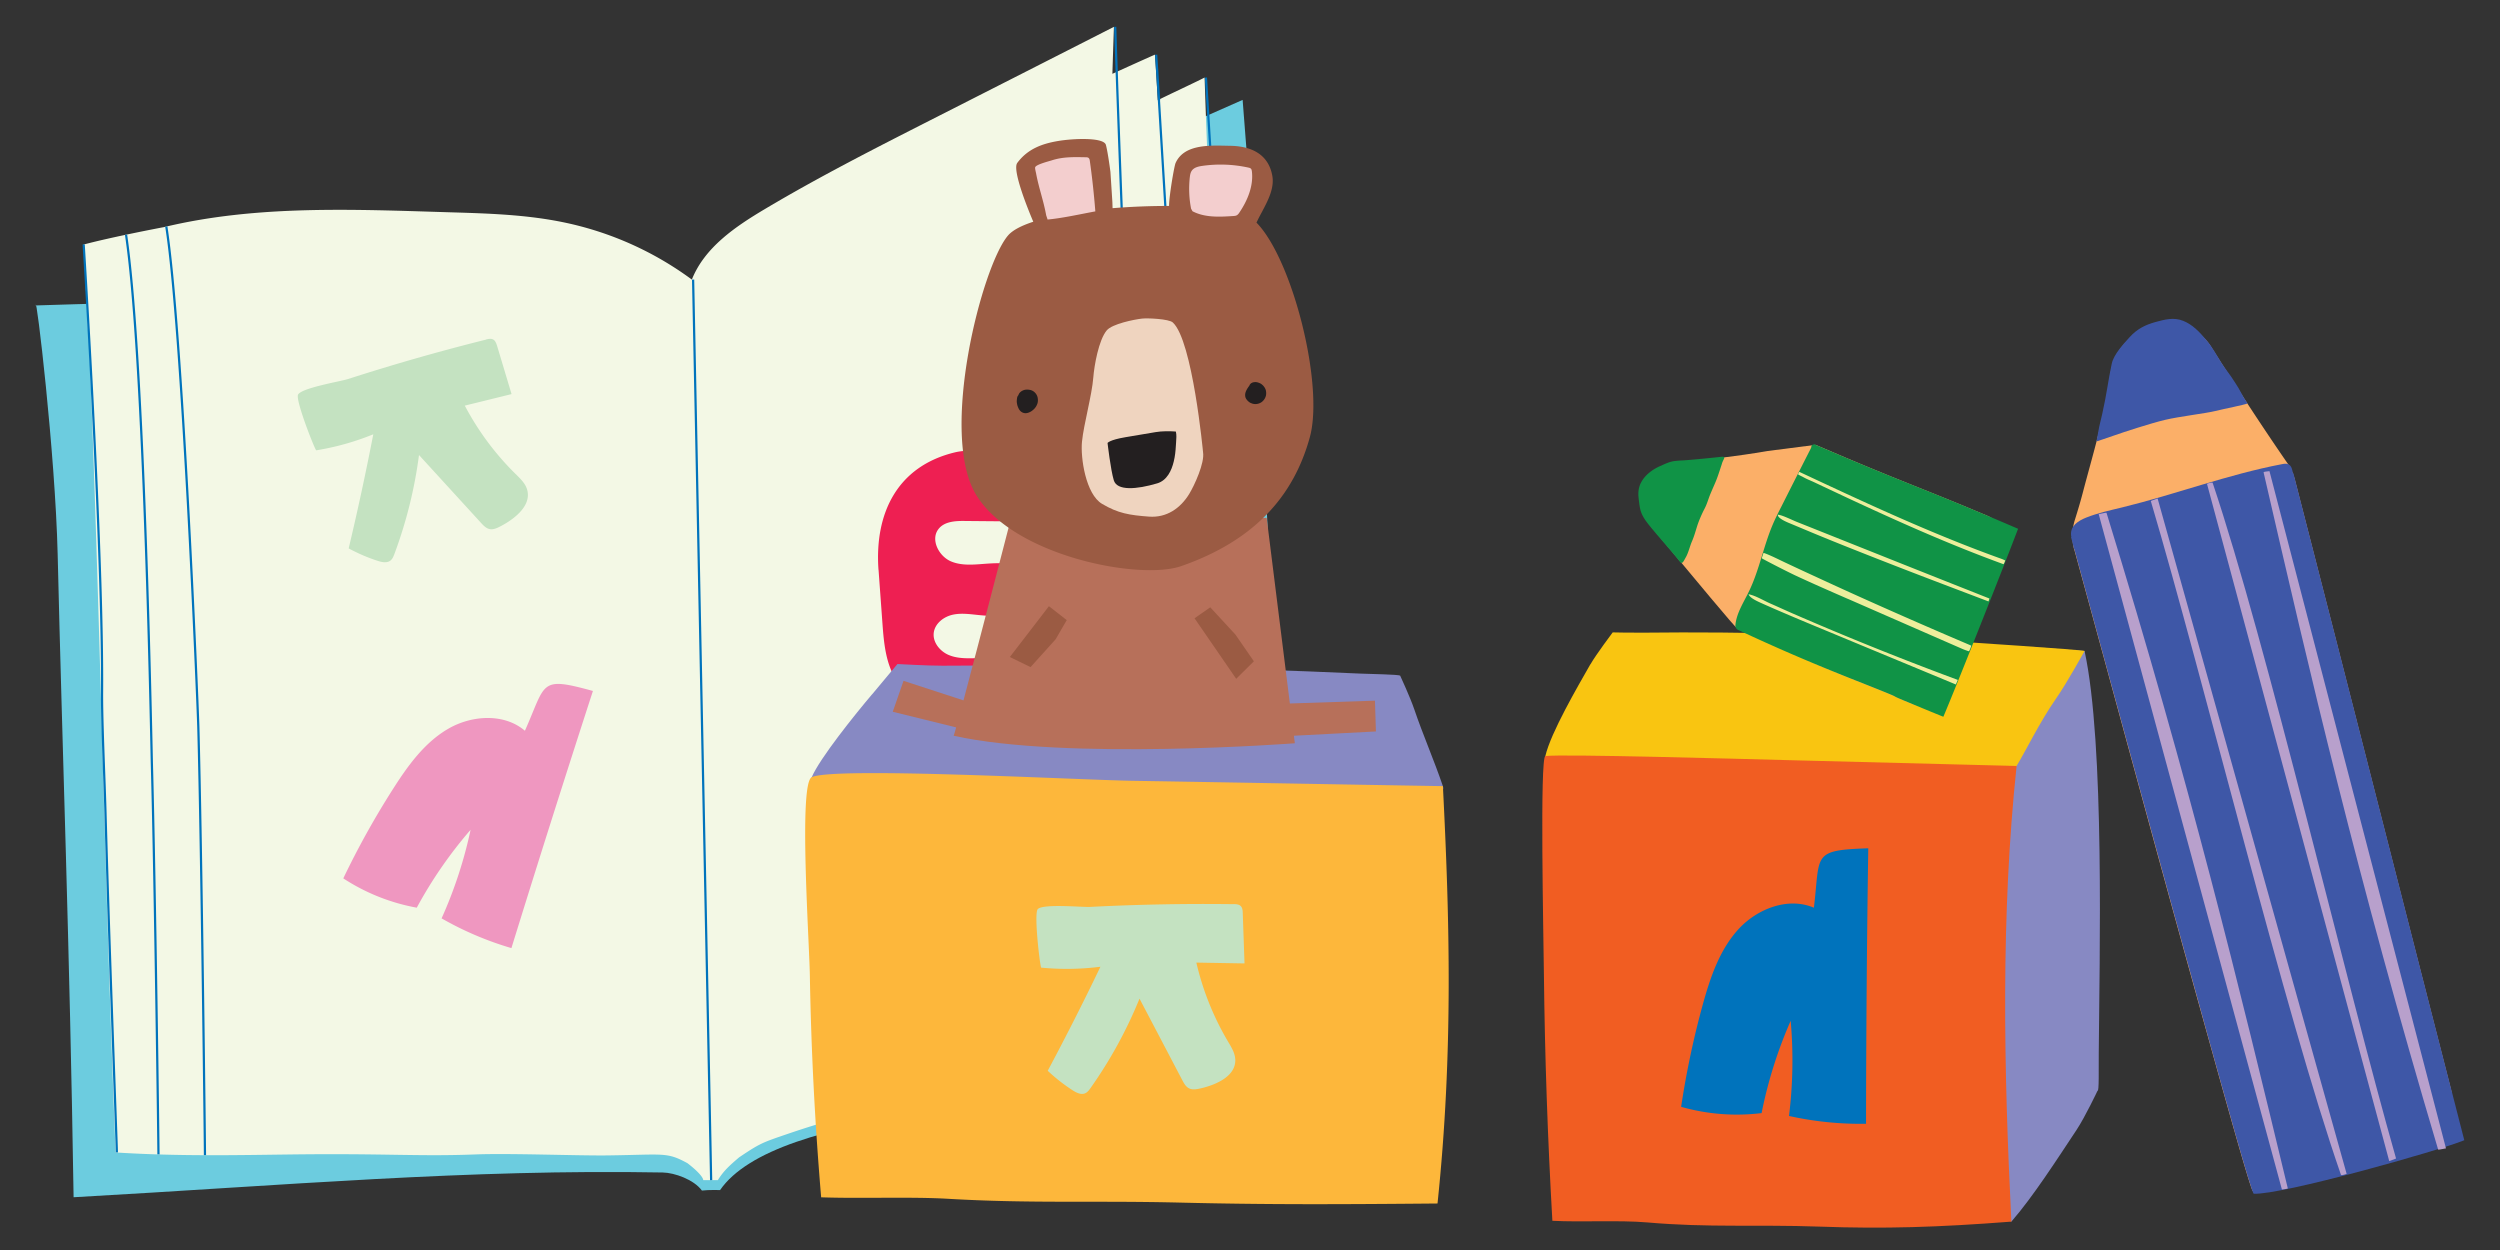 <svg xmlns="http://www.w3.org/2000/svg" width="560" height="280" fill="none" viewBox="0 0 560 280">
  <rect x="0" y="0" width="560" height="280" fill="#333333" stroke="none"/>
  <path fill="#6CCCDF" d="M278.348 22.377c-39.664 17.32-123.563 58.026-123.563 58.026s-47.462-13.637-74.019-13.637C59.862 66.766 8 68.42 8 68.42c.078-2.992 4.369 32.926 4.917 55.743 1.049 44.374 2.678 87.11 3.57 144.019 47.29-2.646 88.503-6.346 131.972-5.543 2.63.047 6.984 1.59 8.769 4.047 1.55-.189 4.071-.11 4.071-.11 12.323-17.81 69.572-20.66 130.187-22.802-6.373-71.285-7.814-157.151-13.138-221.398Z"/>
  <path fill="#F3F8E5" d="M269.83 17.369c-2.02 1.055-8.456 4.031-10.492 5.086-.203-3.401-.391-6.818-.642-10.22-3.179 1.418-6.357 2.85-9.52 4.3.109-3.512.219-7.024.344-10.52a50986.843 50986.843 0 0 1-41.214 20.96c-12.448 6.33-24.913 12.675-36.923 19.824-6.655 3.953-13.545 8.614-16.41 15.826a73.321 73.321 0 0 0-28.546-12.786c-8.409-1.764-17.052-2.032-25.633-2.284-21.375-.645-43.219-1.685-64.013 3.307 0 0-11.4 2.142-18.07 3.921.172 2.771.97 18.864.97 18.864s.267 2.772.313 3.89c2.443 59.664 3.461 120.95 5.904 180.614 14.312.898 27.199.598 39.726.441 20.654-.252 28.092.488 40.885 0 7.892-.299 22.971.315 29.767.22 12.559-.173 13.075-.787 17.695 1.732 1.816 1.37 3.507 3.008 3.554 3.811h3.273c1.268-2.078 2.709-3.354 4.76-5.102 4.807-3.244 5.293-3.338 10.789-5.228 33.776-11.558 71.122-14.786 107.09-17.069-4.635-76.025-11.29-146.507-13.607-219.603v.016Z"/>
  <path fill="#C4E2C1" d="M108.858 76.056c.532-.141 1.143-.267 1.628 0 .486.284.689.867.862 1.418 1.08 3.606 2.161 7.196 3.241 10.802-3.492.866-6.984 1.732-10.476 2.582a62.173 62.173 0 0 0 11.369 15.306c1.033 1.024 2.161 2.063 2.583 3.464 1.065 3.528-2.646 6.535-5.903 8.236-.783.409-1.644.834-2.505.645-.768-.173-1.363-.787-1.895-1.37l-13.905-15.211a100.98 100.98 0 0 1-5.512 22.171c-.204.536-.423 1.087-.861 1.449-.799.63-1.942.394-2.897.079a38.683 38.683 0 0 1-6.483-2.787 623.976 623.976 0 0 0 5.512-25.557 58.818 58.818 0 0 1-12.777 3.59c-.235.032-4.73-11.29-4.072-12.487.83-1.512 9.584-2.96 11.18-3.48a480.475 480.475 0 0 1 30.927-8.834l-.016-.016Z"/>
  <path fill="#EF97C0" d="M117.595 163.703c-4.65-3.984-11.9-3.528-17.193-.457-5.293 3.071-9.02 8.236-12.323 13.416a188.937 188.937 0 0 0-11.18 20.093 44.671 44.671 0 0 0 16.457 6.566 97.37 97.37 0 0 1 12.057-17.447 98.365 98.365 0 0 1-6.498 19.841 72.61 72.61 0 0 0 15.643 6.661 4372.025 4372.025 0 0 1 18.258-57.602c-12.073-3.306-10.413-1.889-15.236 8.913l.015.016Z"/>
  <path fill="#EE1F52" d="M196.797 127.658c.282 3.953.58 7.921.862 11.873.329 4.551.751 9.354 3.304 13.086 3.084 4.487 8.596 6.471 13.873 7.416a56.065 56.065 0 0 0 16.066.52c2.145-.236 4.322-.63 6.17-1.764 1.847-1.133 3.288-3.165 3.21-5.369-.094-2.457-2.083-4.504-4.322-5.386-2.239-.881-4.713-.85-7.125-.803-3.429.063-6.858.142-10.303.205-2.067.047-4.212.079-6.107-.756-1.895-.834-3.492-2.787-3.273-4.881.235-2.126 2.239-3.669 4.291-4.11 2.051-.441 4.165-.063 6.248.126a35.926 35.926 0 0 0 15.048-1.78c1.346-.456 2.787-1.118 3.413-2.425.705-1.48.047-3.354-1.143-4.456-1.19-1.102-2.803-1.606-4.369-1.984a38.344 38.344 0 0 0-11.039-.945c-2.897.173-5.935.662-8.612-.488-2.678-1.149-4.573-4.803-2.819-7.165 1.3-1.763 3.805-1.905 5.95-1.873 4.964.047 9.912.094 14.876.125 3.148.032 7.094-.519 8.033-3.59 3.288-10.928-18.634-13.447-25.054-11.92-13.028 3.102-18.101 13.7-17.193 26.328l.015.016Z"/>
  <path fill="#0073BC" d="M260.778 238.705c-3.555-59.395-6.236-117.573-8.029-160.903a9679.222 9679.222 0 0 1-2.021-52.154c-.225-6.268-.394-11.182-.507-14.53l-.127-3.818-.042-1.307-.25.007-.25.009.043 1.307a5707.192 5707.192 0 0 0 .634 18.35c.45 12.537 1.124 30.49 2.021 52.157 1.792 43.331 4.474 101.513 8.029 160.911l.499-.029Zm-1.55-226.47-.499.031 13.685 225.461.499-.031-13.066-215.255.038-.002-.657-10.204Zm11.148 5.119 13.608 219.587-.499.03-13.608-219.587.499-.03ZM44.172 162.781c-.188-6.557-3.617-89.539-7.169-112.006l.494-.078c3.558 22.506 6.987 105.525 7.175 112.07.736 27.179 1.503 95.146 1.488 95.987l-.5-.009c.015-.828-.752-68.785-1.488-95.964Zm-9.97 5.276v.002c.034 1.583.058 2.691.073 3.243.736 27.162 1.488 86.438 1.472 87.279l-.5-.009c.015-.828-.736-60.093-1.472-87.257-.015-.555-.039-1.668-.073-3.257-.375-17.217-1.965-90.335-5.718-115.458l.494-.074c3.76 25.163 5.35 98.343 5.724 115.531Zm-15.71-113.29c1.284 20.962 4.322 73.357 4.118 100.32-.032 4.432.25 12.149.49 18.709.115 3.168.221 6.066.277 8.195.514 18.959 1.56 48.091 2.14 64.275.253 7.028.417 11.614.413 11.865l.5.009c.004-.257-.163-4.911-.418-12.028-.582-16.226-1.623-45.251-2.135-64.134a904.101 904.101 0 0 0-.278-8.221c-.24-6.554-.52-14.245-.489-18.666.204-26.984-2.835-79.399-4.119-100.355l-.499.03Zm136.513 7.863 4.04 201.73.5-.01-4.04-201.73-.5.01Z"/>
  <path fill="#8789C3" d="M195.356 155.53c1.723-2.031 5.669-6.787 5.669-6.787s6.984.394 10.147.378c31.208-.252 62.416.347 93.545 1.764 2.239.11 8.581.173 8.926.472 0 0 2.239 4.834 3.131 7.464 1.895 5.606 4.541 11.668 6.436 17.29.282.834-.235 1.338-1.049 2-.72.567-1.957.645-3.054.677-9.457.236-18.915.189-28.373.141-21.359-.11-42.717-.204-64.076-.314-8.142-.048-35.968 2.078-41.589-2.347-1.316-1.039-3.743-.96-3.242-2.173 1.801-4.251 9.787-14.172 13.514-18.565h.015Z"/>
  <path fill="#FDB73B" d="M183.941 268.197c8.707.315 20.028-.157 28.39.331 18.555 1.086 32.617.394 51.83.85 19.245.473 35.436.41 57.843.205 3.555-33.84 2.709-63.963 1.206-93.488-23.848-.394-45.692-.803-69.556-1.197-12.433-.204-66.91-3.181-71.827-.803-2.943 1.417-.563 36.438-.422 44.28a736.174 736.174 0 0 0 2.536 49.822Z"/>
  <path fill="#C4E2C1" d="M276.344 202.518c.548 0 1.174.047 1.566.425.407.394.454 1.024.469 1.591.126 3.763.267 7.511.392 11.274l-10.789-.189a62.48 62.48 0 0 0 7.109 17.715c.752 1.26 1.55 2.551 1.613 4.016.141 3.684-4.212 5.637-7.798 6.456-.861.189-1.801.378-2.584-.032-.705-.362-1.112-1.102-1.487-1.811-3.195-6.094-6.389-12.188-9.584-18.266a100.045 100.045 0 0 1-10.961 20.014c-.329.473-.689.945-1.205 1.181-.924.41-1.973-.126-2.835-.677a39.028 39.028 0 0 1-5.559-4.362 611.455 611.455 0 0 0 11.807-23.305c-4.4.567-8.847.63-13.263.205-.235-.016-1.707-12.141-.767-13.117 1.19-1.244 10.006-.394 11.697-.488a497.277 497.277 0 0 1 32.147-.614l.032-.016Z"/>
  <path fill="#8789C3" d="M444.44 144.444c8.33.52 22.502 1.37 22.502 1.37 4.541 20.833 3.335 69.018 3.178 90.166-.031 3.543.094 8.676-.266 8.33 0 0-2.771 5.873-4.713 8.802-4.228 6.362-9.74 14.975-14.594 20.534 0 0-1.018-.489-1.926-.835-2.521-.976-4.619-2.283-5.637-4.787-11.995-29.226-17.695-61.05-16.63-92.653.266-7.732.893-15.7-1.66-22.99"/>
  <path fill="#F9C511" d="M356.25 148.822c1.284-2.236 4.995-7.165 4.995-7.165s4.447.095 6.812.063c23.3-.267 46.6.378 69.853 1.953 1.676.11 28.374 1.858 29.032 2.141 0 0-3.868 7.055-6.436 10.74-3.633 5.212-6.796 11.778-8.785 15.006-.485.803-.172 1.496-.783 2.205-.532.63-1.456.708-2.286.74-7.062.267-14.124.22-21.186.157-15.941-.11-31.897-.236-47.837-.346-6.076-.047-26.855 2.299-31.052-2.598-.892-1.04-2.709-1.181-2.411-2.394 1.221-5.228 7.25-15.558 10.084-20.534v.032Z"/>
  <path fill="#F15D22" d="M347.732 273.456c6.498.347 14.954-.173 21.202.363 13.858 1.212 24.365.441 38.692.944 14.375.52 26.432.158 42.921-1.118-1.707-34.138-2.38-68.718 1.174-102.069-17.804-.441-34.12-.882-51.924-1.323-9.286-.236-49.842-1.386-53.631-.898-1.268.174-.423 40.312-.329 48.988.204 18.392.846 36.769 1.895 55.113Z"/>
  <path fill="#0073BC" d="M406.327 203.337c-5.731-2.472-12.652.173-16.896 4.787-4.228 4.614-6.31 10.77-7.986 16.817a195.41 195.41 0 0 0-4.87 22.99 45.557 45.557 0 0 0 18.023 1.402 99.788 99.788 0 0 1 6.514-20.676c.627 7.086.501 14.251-.375 21.321a73.857 73.857 0 0 0 17.256 1.748c.031-20.565.187-41.146.501-61.711-12.778.441-10.727 1.323-12.183 13.322h.016Z"/>
  <path fill="#FBAF68" d="M464.655 123.233a11.93 11.93 0 0 1 .094-6.708c.674-2.173 1.222-3.968 1.77-6.062 2.27-8.692 4.932-17.148 6.279-26.943 1.456-10.676 16.692-15.006 22.423-5.905 5.669 8.992 11.525 17.967 17.068 25.998a12.29 12.29 0 0 1 1.754 3.826c12.12 47.099 22.956 89.804 34.919 136.366 1.613 6.283-2.036 12.724-8.221 14.535-12.762 3.747-31.787 8.676-36.109 8.44-.47-.032-7.297-24.675-10.225-35.162-10.069-36.076-19.84-72.246-29.736-108.385h-.016Z"/>
  <path fill="#3E57A7" d="M502.643 89.11c-1.362-2.503-1.284-2.298-1.988-3.416-1.378-2.174-1.864-2.567-3.069-4.457-1.128-1.763-1.989-3.448-3.242-4.928-1.769-2.095-3.21-3.59-5.308-4.441-2.098-.85-4.134-.3-6.154.252-2.317.63-4.181 1.559-5.841 3.401-1.268 1.402-3.554 3.81-4.008 5.937-.799 3.684-1.128 6.85-2.146 11.306-.72 3.15-.579 2.141-1.283 6.125 0 0 2.317-.756 4.133-1.401 1.817-.646 7.971-2.661 11.212-3.433 3.241-.772 9.176-1.464 11.259-1.984 2.082-.52 6.42-1.354 7.25-1.7m10.147 15.636c-.11-.772-.298-1.669-1.003-2-.454-.22-.97-.126-1.471-.031-12.136 2.314-23.77 6.755-35.781 9.684-2.709.661-5.449 1.244-8.048 2.283-1.738.693-3.602 1.827-3.383 3.984 0 .11.032.252.063.378h-.078c.078.299.156.582.235.866.125.583.266 1.165.391 1.59.047.158.094.284.157.394 9.974 36.359 19.808 72.765 29.924 109.077 2.928 10.487 9.755 35.147 10.225 35.162 6.091.331 41.323-9.574 47.164-11.983-13.279-51.602-24.991-97.834-38.286-149.436l-.125.032h.016Z"/>
  <path fill="#B8A0CC" d="M483.305 111.66c-.736.267-1.535.535-1.519.582 11.744 39.635 30.096 115.014 42.592 150.932.047.126.626.016 1.268-.236m-14.5 3.511c.611-.094 1.347-.141 1.315-.283-10.914-45.272-21.75-90.071-40.603-151.294-.015-.079-.767.094-1.754.283m65.078 144.917c.752-.268 1.535-.52 1.535-.567-11.337-39.744-28.953-115.313-41.089-151.357-.047-.126-.626-.031-1.268.221m13.999-2.835c-.611.079-1.362.126-1.315.284 10.46 45.366 20.841 90.275 39.099 151.687.016.079.768-.094 1.754-.268"/>
  <path fill="#FBAF68" d="M406.687 99.645c19.37 8.346 22.893 9.307 38.442 15.873 3.993 1.685 4.901 5.889 3.32 9.936-3.179 8.141-7.517 19.479-10.758 27.51-1.66 4.11-5.433 6.393-9.52 4.692-.548-.22-1.112-.472-1.739-.724-4.071-1.701 2.083.614-10.569-4.394-10.883-4.314-18.149-7.826-26.777-11.841-.548-.252-9.019-10.534-18.947-22.423-4.572-5.48-1.221-13.873 5.841-14.645 6.404-.708 12.731-1.354 19.918-2.598"/>
  <path fill="#109346" d="M406.452 99.535c22.032 9.48 23.566 9.433 45.598 18.912-3.367 8.85-13.357 34.107-16.739 42.107 0 0-1.691-.662-9.098-3.748-4.071-1.701 2.083.614-10.57-4.393-10.616-4.205-17.96-7.417-26.306-11.307-.376-.173-.642-.582-.611-1.007.204-2.725 1.911-5.244 3.116-7.779 2.255-4.724 3.195-9.984 5.246-14.802.579-1.37 1.253-2.693 1.926-4.015a3420.83 3420.83 0 0 1 6.639-13.117c.125-.237.063-.583.298-.709.501-.252.595-.236.908.236m-37.221 18.015c-.783-.961-1.566-1.969-2.004-3.134-.298-.803-.391-1.653-.501-2.504-.094-.74-.188-1.496-.11-2.252.235-2.598 2.396-4.535 4.776-5.605 2.38-1.071 2.647-1.181 5.246-1.307 1.519-.079 7.532-.677 8.409-.788 1.44-.157.516.473.235 1.607-1.331 4.094-1.144 3.369-2.49 6.534-.58 1.355-.752 2.299-1.441 3.591-.517.992-1.143 2.425-1.503 3.495-.407 1.26-.736 2.52-1.268 3.732-.439 1.008-.768 2.473-1.331 3.48-.627 1.103-.83 1.748-1.441.961-1.769-2.236-4.839-5.653-6.577-7.81Z"/>
  <path fill="#EDEE9C" d="M413.858 134.115c8.566 3.748 17.131 7.495 25.712 11.243a13.72 13.72 0 0 0 1.488.536c.031 0 .469-.977.501-1.276a1302.932 1302.932 0 0 1-23.974-10.471c-3.93-1.764-7.845-3.559-11.759-5.37a675.698 675.698 0 0 1-5.951-2.771c-1.44-.678-3.445-1.701-4.854-2.173-.141.551-.438 1.196-.329 1.259 1.738.961 6.013 3.134 7.642 3.89 3.82 1.779 7.688 3.464 11.54 5.149l-.016-.016Zm-4.509 7.275c9.583 3.984 19.166 7.952 28.765 11.936.141-.347.298-.693.439-1.024a713.391 713.391 0 0 1-37.127-14.943c-1.691-.741-3.289-1.481-4.98-2.221-1.519-.677-3.147-1.7-4.76-2.031.235.85 2.114 1.653 2.991 2.047 1.613.724 3.241 1.433 4.87 2.126 3.257 1.401 6.529 2.755 9.802 4.11Zm36.078-6.661c.062-.22.141-.441.203-.661-1.926-.756-3.836-1.528-5.762-2.283-10.914-4.315-21.828-8.677-32.727-13.023-1.534-.614-3.085-1.228-4.619-1.842-1.081-.425-3.367-1.591-4.291-1.622-.031.85 2.099 1.685 2.975 2.047l4.745 1.984a639.067 639.067 0 0 0 9.536 3.858 1348.863 1348.863 0 0 0 19.182 7.448c3.586 1.37 7.172 2.724 10.773 4.094h-.015Zm3.366-8.33c.173-.267.251-.535.392-.834a6.654 6.654 0 0 0-.971-.426c-15.361-5.511-30.394-12.518-45.175-19.447.031 0-.329.504-.251.567.141.142.908.488 1.08.583.768.441 1.613.771 2.412 1.134 1.488.708 2.975 1.401 4.447 2.094a797.737 797.737 0 0 0 9.113 4.236c6.092 2.787 12.23 5.495 18.431 8.015a303.186 303.186 0 0 0 10.522 4.062v.016Z"/>
  <path fill="#B7705A" d="m283.735 115.99-57.531 1.118s-6.765 26.208-10.383 39.778l-13.433-4.379-2.412 6.928 14.205 3.504c-.308 1.097-.506 1.762-.564 1.87l-.018-.004c0 .025.006.026.018.004 25.232 5.6 76.428 1.681 76.428 1.681l-.21-1.685 18.374-.961-.219-6.897-19.058.633-5.197-41.59Z"/>
  <path fill="#9B5B43" d="M231.454 49.67c-1.042-2.452-4.78-11.55-3.59-13.169 2.396-3.26 5.809-4.361 9.207-4.928 3.398-.567 10.179-.85 10.648.881.47 1.733 1.018 6.047 1.018 6.047l.439 6.803.041 1.328c4.239-.344 8.59-.509 12.649-.5-.002-2.11 1.149-8.925 1.465-9.615 1.82-4.078 7.193-3.963 11.164-3.878.369.008.725.016 1.066.02 4.588.063 8.565 1.78 9.442 6.74.489 2.788-1.007 5.594-2.398 8.204a46.705 46.705 0 0 0-1.154 2.26c8.061 8.222 15.188 36.36 11.945 48.097-3.617 13.165-12.371 23.116-28.797 28.848-9.332 3.26-37.628-2.267-45.958-15.983-8.33-13.715 1.3-51.24 7.156-58.073 1.022-1.193 3.015-2.218 5.657-3.082Zm3.504 86.114 3.993 3.118-2.49 4.298-5.621 6.236-4.635-2.267 5.746-7.464 3.007-3.921Zm32.617 2.708 3.523-2.456 5.637 6.109 4.134 5.984-3.962 3.921-9.332-13.558Z"/>
  <path fill="#F3CECE" d="M234.347 48.232c-.595-3.29-1.644-6.078-2.255-9.353-.047-.268-.282-1.118-.219-1.386.156-.646 3.1-1.37 3.727-1.575 2.521-.818 4.963-.74 7.61-.692.235 0 .501.015.673.189.157.157.204.377.235.598.532 3.763.94 7.558 1.237 11.338-3.257.598-7.391 1.527-10.695 1.826l-.313-.945Zm32.46-1.464a23.366 23.366 0 0 1-.297-7.007c.063-.536.141-1.087.454-1.528.501-.724 1.456-.944 2.318-1.07a29.045 29.045 0 0 1 10.366.378c.219.047.454.11.595.283.109.142.141.33.172.504.407 3.275-.94 6.535-2.787 9.275-.157.236-.329.472-.58.614-.25.141-.532.157-.814.173-3.085.205-6.357.378-9.113-1.07l-.314-.568v.016Z"/>
  <path fill="#EFD4BF" d="M262.705 72.23c-.877-.803-5.669-1.007-6.89-.866-1.817.205-6.702 1.197-7.908 2.646-1.8 2.157-2.803 7.889-3.006 10.534-.298 3.953-2.145 10.456-2.537 14.393-.36 3.606.846 11.778 4.51 13.935 3.57 2.111 6.091 2.52 10.522 2.851 3.899.283 6.984-1.827 8.973-5.055 1.19-1.937 3.507-7.007 3.116-9.354 0 0-2.349-25.068-6.78-29.084Z"/>
  <path fill="#231F20" fill-rule="evenodd" d="M279.851 86.395c.022-.057.047-.111.076-.161l-.013-.005c.11-.173.251-.33.439-.44l.036-.016a.84.84 0 0 1 .248-.105l.013-.006a.932.932 0 0 1 .289-.05c.094-.017.189-.028.275-.028.376.015.673.11 1.018.267.234.095.438.268.626.441.094.079.172.173.25.284l.07.094c.054.073.106.143.15.22.109.205.219.441.25.678.063.377.063.645 0 1.023a2.528 2.528 0 0 1-.704 1.244 2.09 2.09 0 0 1-.564.41 2.55 2.55 0 0 1-.971.267h-.235l-.022-.002a2.847 2.847 0 0 1-.479-.077c-.122-.033-.236-.082-.348-.13a6.809 6.809 0 0 0-.137-.058.84.84 0 0 1-.204-.11 2.81 2.81 0 0 1-.72-.71 1.444 1.444 0 0 1-.266-.708c-.063-.488.078-.913.281-1.323.176-.353.41-.682.642-.999Zm-52.018 2.685-.027.21a4.25 4.25 0 0 0-.051.576c0 .268.047.552.11.835.046.205.125.394.203.583.125.283.235.504.454.74.219.236.517.41.83.488.454.11.893 0 1.3-.19.36-.157.689-.424.971-.692.344-.346.595-.756.751-1.212.157-.457.141-.961.047-1.402-.188-.834-.892-1.543-1.738-1.685a10.353 10.353 0 0 1-.116-.017 2.594 2.594 0 0 0-.573-.046c-.219.016-.438.032-.642.11a2.26 2.26 0 0 0-.799.457 1.474 1.474 0 0 0-.39.569l-.096.198a.837.837 0 0 0-.218.446l-.016.031Z" clip-rule="evenodd"/>
  <path fill="#231F20" d="M252.041 97.945c-3.539.598-3.961 1.29-3.961 1.29l.015.016s.674 5.921 1.394 8.33c.72 2.41 5.089 2.063 9.724.693 2.176-.645 3.226-2.85 3.711-4.913.282-1.149.407-2.33.47-3.511.011-.225.029-.465.048-.712.063-.828.133-1.742-.048-2.469-1.378-.11-3.163-.11-4.526.126l-6.827 1.15Z"/>
</svg>
